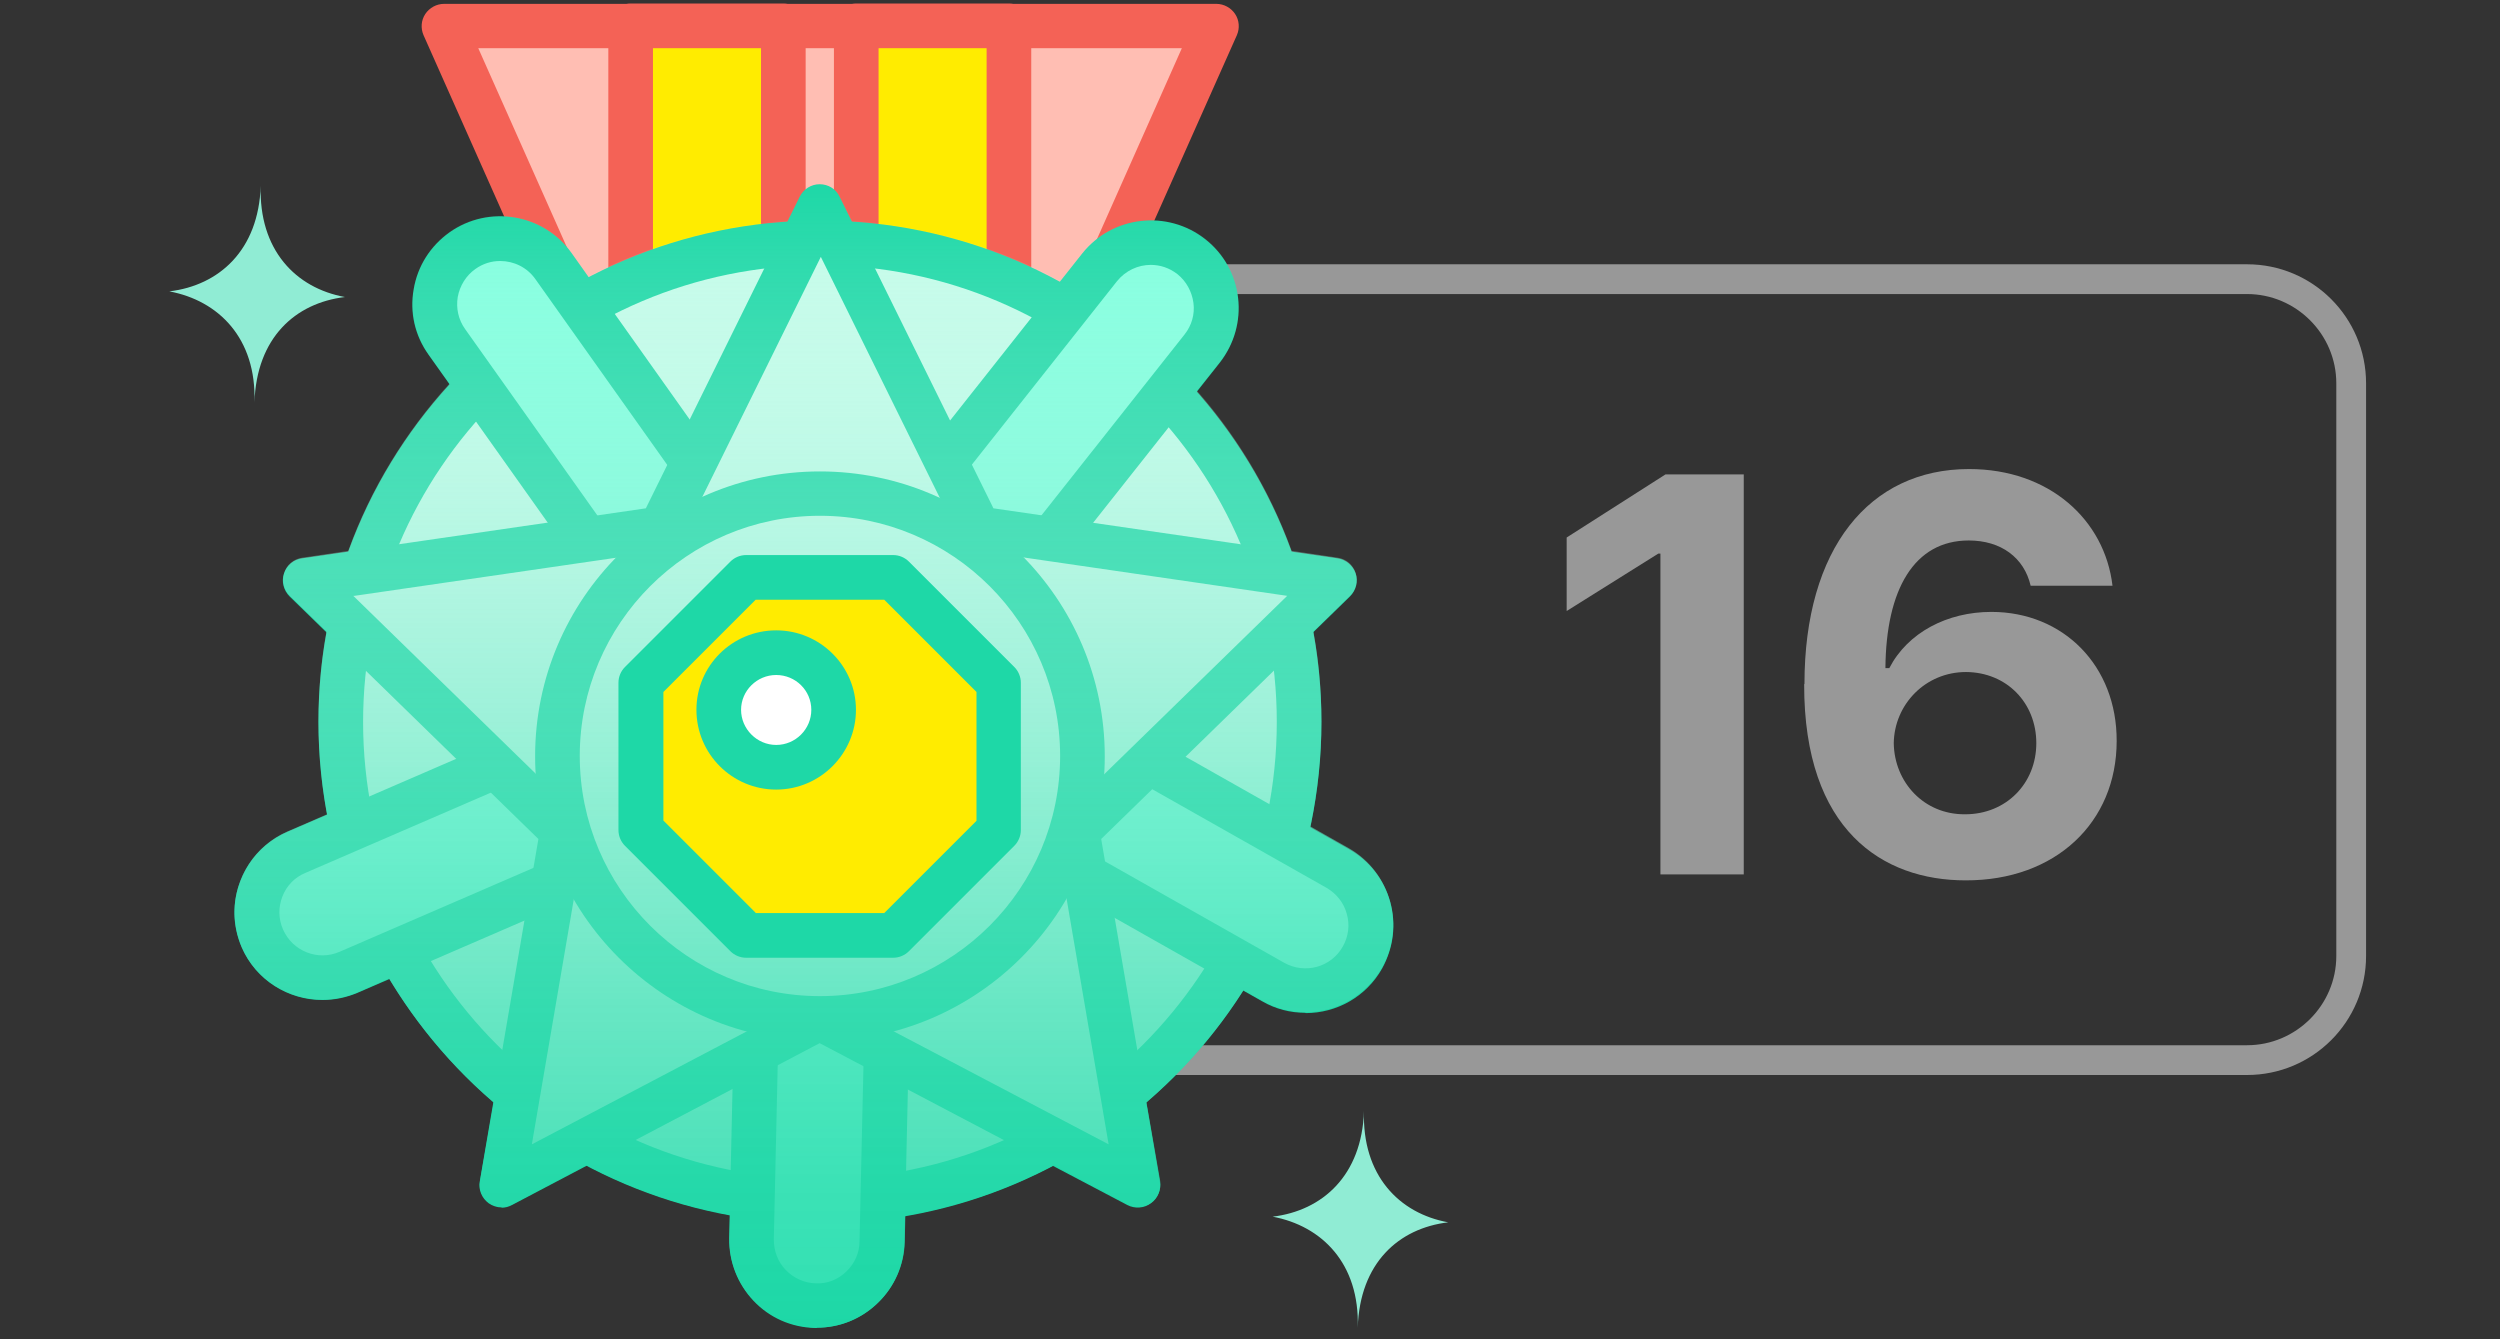 <?xml version="1.0" encoding="UTF-8"?><svg id="_레이어_2" xmlns="http://www.w3.org/2000/svg" xmlns:xlink="http://www.w3.org/1999/xlink" viewBox="0 0 84 45"><rect x="0" y="0" width="84" height="45" fill="#333333" stroke="none"/><defs><style>.cls-1{fill:#f46256;}.cls-2{fill:#fff;}.cls-3{fill:#ffec00;}.cls-4{fill:#ffbeb3;}.cls-5{fill:#989898;}.cls-6{fill:#90ecd4;}.cls-7{fill:#c3fce9;}.cls-8{fill:#1ed8a7;}.cls-9{fill:#80ffde;}.cls-10{fill:url(#_무제_그라디언트_282);}.cls-11{fill:#231815;opacity:0;}</style><linearGradient id="_무제_그라디언트_282" x1="27.34" y1="6.21" x2="27.34" y2="44.61" gradientUnits="userSpaceOnUse"><stop offset="0" stop-color="#fff" stop-opacity="0"/><stop offset=".09" stop-color="#dff9f2" stop-opacity=".11"/><stop offset=".32" stop-color="#9bedd7" stop-opacity=".36"/><stop offset=".53" stop-color="#65e4c2" stop-opacity=".55"/><stop offset=".72" stop-color="#3eddb3" stop-opacity=".69"/><stop offset=".88" stop-color="#26d9aa" stop-opacity=".77"/><stop offset="1" stop-color="#1ed8a7" stop-opacity=".8"/></linearGradient></defs><g id="_레이어_1-2"><g><rect class="cls-11" width="84" height="45"/><path class="cls-5" d="M75.5,9.88c1.65,0,3,1.35,3,3v19.24c0,1.65-1.35,3-3,3H30.52c-1.65,0-3-1.35-3-3V12.88c0-1.65,1.35-3,3-3h44.98m0-1H30.52c-2.21,0-4,1.79-4,4v19.24c0,2.21,1.79,4,4,4h44.98c2.21,0,4-1.79,4-4V12.88c0-2.21-1.79-4-4-4h0Z"/><g><path class="cls-5" d="M58.59,29.38h-2.8v-10.78h-.07l-3.08,1.93v-2.47l3.32-2.12h2.63v13.43Z"/><path class="cls-5" d="M60.63,22.98c0-4.54,2.17-7.22,5.53-7.22,2.7,0,4.56,1.71,4.82,3.92h-2.75c-.22-.94-.99-1.52-2.08-1.52-1.83,0-2.78,1.64-2.8,4.29h.13c.62-1.2,1.95-1.89,3.43-1.89,2.42,0,4.22,1.81,4.21,4.34,0,2.73-2.05,4.69-5.08,4.68-2.77,0-5.43-1.67-5.42-6.59Zm5.4,4.38c1.38,0,2.39-1.04,2.39-2.39s-.99-2.38-2.36-2.39c-1.37,0-2.41,1.09-2.43,2.39,.02,1.32,1.02,2.4,2.39,2.39Z"/></g><path class="cls-6" d="M11.59,9.98c-1.65-.3-2.9-1.58-2.83-3.74-.07,2.17-1.4,3.35-3.07,3.55,1.65,.31,2.93,1.57,2.86,3.73,.07-2.17,1.37-3.34,3.04-3.54Z"/><path class="cls-6" d="M48.66,41.07c-1.65-.3-2.9-1.58-2.83-3.74-.07,2.17-1.4,3.35-3.07,3.55,1.65,.31,2.93,1.57,2.86,3.73,.07-2.17,1.37-3.34,3.04-3.54Z"/><g><polygon class="cls-4" points="32.44 19.8 23.34 19.8 14.91 .87 40.87 .87 32.44 19.8"/><path class="cls-1" d="M32.44,20.55h-9.1c-.3,0-.56-.17-.69-.44L14.23,1.18c-.1-.23-.08-.5,.06-.71s.38-.34,.63-.34h25.95c.25,0,.49,.13,.63,.34,.14,.21,.16,.48,.06,.71l-8.43,18.93c-.12,.27-.39,.44-.69,.44Zm-8.61-1.5h8.13L39.71,1.62H16.07l7.76,17.43Z"/></g><g><rect class="cls-3" x="21.19" y=".87" width="5.13" height="18.93"/><path class="cls-1" d="M26.32,20.55h-5.13c-.41,0-.75-.34-.75-.75V.87c0-.41,.34-.75,.75-.75h5.13c.41,0,.75,.34,.75,.75V19.8c0,.41-.34,.75-.75,.75Zm-4.38-1.5h3.63V1.62h-3.63V19.05Z"/></g><g><rect class="cls-3" x="28.77" y=".87" width="5.13" height="18.93"/><path class="cls-1" d="M33.9,20.55h-5.13c-.41,0-.75-.34-.75-.75V.87c0-.41,.34-.75,.75-.75h5.13c.41,0,.75,.34,.75,.75V19.8c0,.41-.34,.75-.75,.75Zm-4.38-1.5h3.63V1.62h-3.63V19.05Z"/></g><g><path class="cls-7" d="M43.65,24.26c0,8.89-7.21,16.1-16.1,16.1s-16.1-7.21-16.1-16.1S18.66,8.16,27.55,8.16s16.1,7.21,16.1,16.1Z"/><path class="cls-8" d="M27.55,41.11c-9.29,0-16.85-7.56-16.85-16.85S18.26,7.41,27.55,7.41s16.85,7.56,16.85,16.85-7.56,16.85-16.85,16.85Zm0-32.2c-8.47,0-15.35,6.89-15.35,15.35s6.89,15.35,15.35,15.35,15.35-6.89,15.35-15.35-6.89-15.35-15.35-15.35Z"/></g><g><path class="cls-9" d="M35.02,28.61c-1.06-.6-1.43-1.94-.83-2.99h0c.6-1.06,1.94-1.43,2.99-.83l7.76,4.39c1.06,.6,1.43,1.93,.83,2.99h0c-.6,1.06-1.94,1.43-2.99,.83l-7.76-4.39Z"/><path class="cls-8" d="M43.86,34.03c-.49,0-.99-.12-1.44-.38l-7.76-4.39h0c-1.41-.8-1.91-2.6-1.12-4.01,.39-.69,1.02-1.18,1.78-1.39,.76-.21,1.55-.11,2.24,.28l7.76,4.39c.69,.39,1.18,1.02,1.39,1.77,.21,.76,.11,1.55-.27,2.24-.54,.96-1.54,1.5-2.57,1.5Zm-8.47-6.07l7.76,4.39c.7,.39,1.58,.15,1.97-.55,.19-.34,.24-.73,.13-1.1-.1-.37-.35-.68-.68-.87l-7.76-4.39c-.34-.19-.73-.24-1.1-.14-.37,.1-.68,.35-.87,.68-.39,.69-.15,1.58,.55,1.97h0Z"/></g><g><path class="cls-9" d="M11.69,32.67c-1.11,.48-2.41-.03-2.89-1.14h0c-.48-1.11,.03-2.41,1.14-2.89l8.18-3.54c1.11-.48,2.41,.03,2.89,1.14h0c.48,1.11-.03,2.41-1.14,2.89l-8.18,3.54Z"/><path class="cls-8" d="M10.83,33.6c-1.14,0-2.23-.66-2.71-1.77-.31-.72-.33-1.52-.03-2.26,.29-.73,.85-1.31,1.57-1.62l8.18-3.54c.72-.31,1.52-.33,2.26-.03,.73,.29,1.31,.85,1.62,1.57,.64,1.49-.04,3.23-1.53,3.87l-8.18,3.54c-.38,.16-.78,.24-1.17,.24Zm8.18-7.93c-.19,0-.39,.04-.57,.12l-8.18,3.54c-.36,.15-.63,.43-.77,.79-.14,.36-.14,.75,.02,1.11,.32,.73,1.17,1.07,1.9,.75h0l8.18-3.54c.73-.32,1.07-1.17,.75-1.9-.15-.35-.43-.63-.79-.77-.17-.07-.35-.1-.53-.1Z"/></g><g><path class="cls-9" d="M31.42,15.98c-.75,.95-.59,2.33,.36,3.08h0c.95,.75,2.33,.59,3.08-.36l5.53-6.99c.75-.95,.59-2.33-.36-3.08h0c-.95-.75-2.33-.59-3.08,.36l-5.53,6.99Z"/><path class="cls-8" d="M33.13,20.29c-.66,0-1.3-.22-1.82-.64-.62-.49-1.01-1.19-1.1-1.97-.09-.78,.13-1.55,.62-2.17l5.53-6.99c1.01-1.27,2.86-1.49,4.14-.48,.62,.49,1.01,1.19,1.1,1.97,.09,.78-.13,1.55-.61,2.17l-5.53,6.99c-.49,.62-1.19,1.01-1.97,1.1-.12,.01-.23,.02-.35,.02Zm5.54-11.39c-.43,0-.85,.19-1.14,.55l-5.53,6.99h0c-.24,.3-.35,.68-.3,1.06,.04,.38,.24,.73,.54,.97,.3,.24,.68,.34,1.06,.3,.38-.04,.73-.24,.97-.54l5.53-6.99c.24-.3,.35-.68,.3-1.06s-.24-.73-.54-.97c-.27-.21-.58-.31-.9-.31Zm-7.26,7.08h0Z"/></g><g><path class="cls-9" d="M25.25,41.63c-.03,1.21,.93,2.22,2.15,2.24h0c1.21,.03,2.22-.93,2.24-2.15l.2-8.91c.03-1.21-.93-2.22-2.15-2.24h0c-1.21-.03-2.22,.93-2.24,2.15l-.2,8.92Z"/><path class="cls-8" d="M27.45,44.62s-.05,0-.07,0c-.79-.02-1.52-.34-2.06-.91-.54-.57-.83-1.32-.82-2.1l.2-8.92c.04-1.62,1.42-2.91,3.01-2.88,.79,.02,1.52,.34,2.06,.91s.83,1.32,.82,2.1l-.2,8.91c-.02,.79-.34,1.52-.91,2.06-.55,.53-1.27,.82-2.04,.82Zm.2-13.31c-.78,0-1.43,.63-1.45,1.41l-.2,8.92h0c0,.39,.13,.75,.4,1.03,.27,.28,.63,.44,1.01,.45,.39,.02,.75-.13,1.03-.4,.28-.27,.44-.63,.44-1.01l.2-8.92c0-.39-.13-.75-.4-1.03-.27-.28-.63-.44-1.01-.44-.01,0-.02,0-.03,0Zm-2.4,10.31h0Z"/></g><g><path class="cls-9" d="M18.59,8.94c-.7-.99-2.07-1.22-3.06-.52h0c-.99,.7-1.22,2.07-.52,3.06l5.16,7.27c.7,.99,2.07,1.22,3.06,.52h0c.99-.7,1.22-2.07,.52-3.06l-5.16-7.27Z"/><path class="cls-8" d="M21.97,20.43c-.17,0-.33-.01-.5-.04-.78-.13-1.45-.56-1.91-1.2l-5.16-7.27c-.46-.64-.64-1.42-.5-2.2,.13-.78,.56-1.45,1.2-1.91,1.32-.94,3.17-.63,4.11,.7h0l5.16,7.27c.94,1.32,.63,3.17-.7,4.11-.5,.36-1.09,.54-1.7,.54Zm-5.17-11.66c-.29,0-.58,.09-.83,.27-.31,.22-.52,.56-.59,.94-.06,.38,.02,.76,.25,1.08l5.16,7.27c.22,.31,.56,.52,.94,.59,.38,.06,.76-.02,1.08-.25,.65-.46,.8-1.37,.34-2.02l-5.16-7.27c-.28-.4-.73-.61-1.18-.61Z"/></g><g><polygon class="cls-7" points="27.55 6.93 32.89 17.76 44.84 19.49 36.19 27.92 38.23 39.82 27.55 34.2 16.86 39.82 18.9 27.92 10.26 19.49 22.21 17.76 27.55 6.93"/><path class="cls-8" d="M16.86,40.57c-.16,0-.31-.05-.44-.14-.23-.17-.35-.45-.3-.73l1.97-11.51-8.36-8.15c-.2-.2-.28-.5-.19-.77s.32-.47,.61-.51l11.55-1.68,5.17-10.47c.13-.26,.39-.42,.67-.42h0c.29,0,.55,.16,.67,.42l5.17,10.47,11.56,1.68c.28,.04,.52,.24,.61,.51s.01,.57-.19,.77l-8.36,8.15,1.97,11.51c.05,.28-.07,.57-.3,.73-.23,.17-.54,.19-.79,.06l-10.34-5.44-10.34,5.44c-.11,.06-.23,.09-.35,.09Zm-4.99-20.55l7.56,7.37c.18,.17,.26,.42,.22,.66l-1.78,10.4,9.34-4.91c.22-.11,.48-.11,.7,0l9.34,4.91-1.78-10.4c-.04-.24,.04-.49,.22-.66l7.56-7.37-10.44-1.52c-.24-.04-.46-.19-.56-.41l-4.67-9.46-4.67,9.46c-.11,.22-.32,.37-.56,.41l-10.44,1.52Z"/></g><g><path class="cls-7" d="M36.37,25.41c0,4.87-3.95,8.82-8.82,8.82s-8.82-3.95-8.82-8.82,3.95-8.82,8.82-8.82,8.82,3.95,8.82,8.82Z"/><path class="cls-8" d="M27.55,34.98c-5.28,0-9.57-4.29-9.57-9.57s4.29-9.57,9.57-9.57,9.57,4.29,9.57,9.57-4.29,9.57-9.57,9.57Zm0-17.65c-4.45,0-8.07,3.62-8.07,8.07s3.62,8.07,8.07,8.07,8.07-3.62,8.07-8.07-3.62-8.07-8.07-8.07Z"/></g><path class="cls-10" d="M46.43,32.52c-.53,.92-1.51,1.49-2.57,1.49-.5,0-1-.13-1.44-.38l-.64-.36c-.89,1.41-1.98,2.67-3.26,3.77l.46,2.63c.05,.28-.07,.57-.3,.74s-.54,.19-.79,.05l-2.48-1.31c-1.58,.83-3.25,1.4-4.99,1.69l-.02,.89c-.04,1.59-1.36,2.88-2.94,2.88-1.7-.04-2.99-1.39-2.95-3.02l.02-.77c-1.7-.31-3.31-.87-4.83-1.67l-2.48,1.31c-.25,.14-.56,.12-.79-.05s-.35-.46-.3-.74l.46-2.63c-1.38-1.18-2.56-2.58-3.52-4.16l-1.07,.47c-1.5,.64-3.24-.05-3.88-1.53-.16-.39-.24-.78-.24-1.17,0-1.18,.7-2.24,1.77-2.71l1.34-.58c-.19-1.03-.29-2.08-.29-3.12s.09-2.05,.27-3.02l-1.23-1.2c-.21-.2-.28-.5-.19-.77,.08-.27,.32-.47,.6-.51l1.55-.23c.74-2.06,1.91-3.98,3.4-5.62l-.7-.98c-.36-.52-.54-1.1-.54-1.71,0-.95,.46-1.85,1.23-2.4,.65-.46,1.43-.64,2.2-.5,.78,.13,1.46,.55,1.91,1.2l.57,.79c2.06-1.08,4.36-1.72,6.69-1.87l.42-.83c.25-.51,1.09-.51,1.34,0l.42,.83c2.43,.16,4.83,.85,6.98,2.02l.74-.94c.96-1.23,2.92-1.45,4.14-.48,1.27,1.01,1.49,2.87,.49,4.14l-.77,.97c1.38,1.57,2.47,3.41,3.18,5.38l1.55,.23c.28,.04,.51,.24,.6,.51,.09,.27,.02,.57-.19,.77l-1.23,1.2c.18,.97,.27,1.98,.27,3.02,0,1.18-.13,2.37-.37,3.53l1.29,.73c1.41,.81,1.91,2.61,1.11,4.02Z"/><g><polygon class="cls-3" points="25.08 19.39 21.53 22.94 21.53 27.88 25.08 31.43 30.02 31.43 33.57 27.88 33.57 22.94 30.02 19.39 25.08 19.39"/><path class="cls-8" d="M30.02,32.18h-4.95c-.2,0-.39-.08-.53-.22l-3.54-3.54c-.14-.14-.22-.33-.22-.53v-4.95c0-.2,.08-.39,.22-.53l3.54-3.54c.14-.14,.33-.22,.53-.22h4.94c.2,0,.39,.08,.53,.22l3.54,3.54c.14,.14,.22,.33,.22,.53v4.95c0,.2-.08,.39-.22,.53l-3.54,3.54c-.14,.14-.33,.22-.53,.22Zm-4.64-1.5h4.33l3.1-3.1v-4.33l-3.1-3.1h-4.32l-3.1,3.1v4.32l3.1,3.1Z"/></g><g><path class="cls-2" d="M28.01,23.85c0,1.06-.86,1.93-1.93,1.93s-1.93-.86-1.93-1.93,.86-1.93,1.93-1.93,1.93,.86,1.93,1.93Z"/><path class="cls-8" d="M26.08,26.53c-1.48,0-2.68-1.2-2.68-2.68s1.2-2.67,2.68-2.67,2.68,1.2,2.68,2.67-1.2,2.68-2.68,2.68Zm0-3.85c-.65,0-1.18,.53-1.18,1.17s.53,1.18,1.18,1.18,1.18-.53,1.18-1.18-.53-1.17-1.18-1.17Z"/></g></g></g></svg>